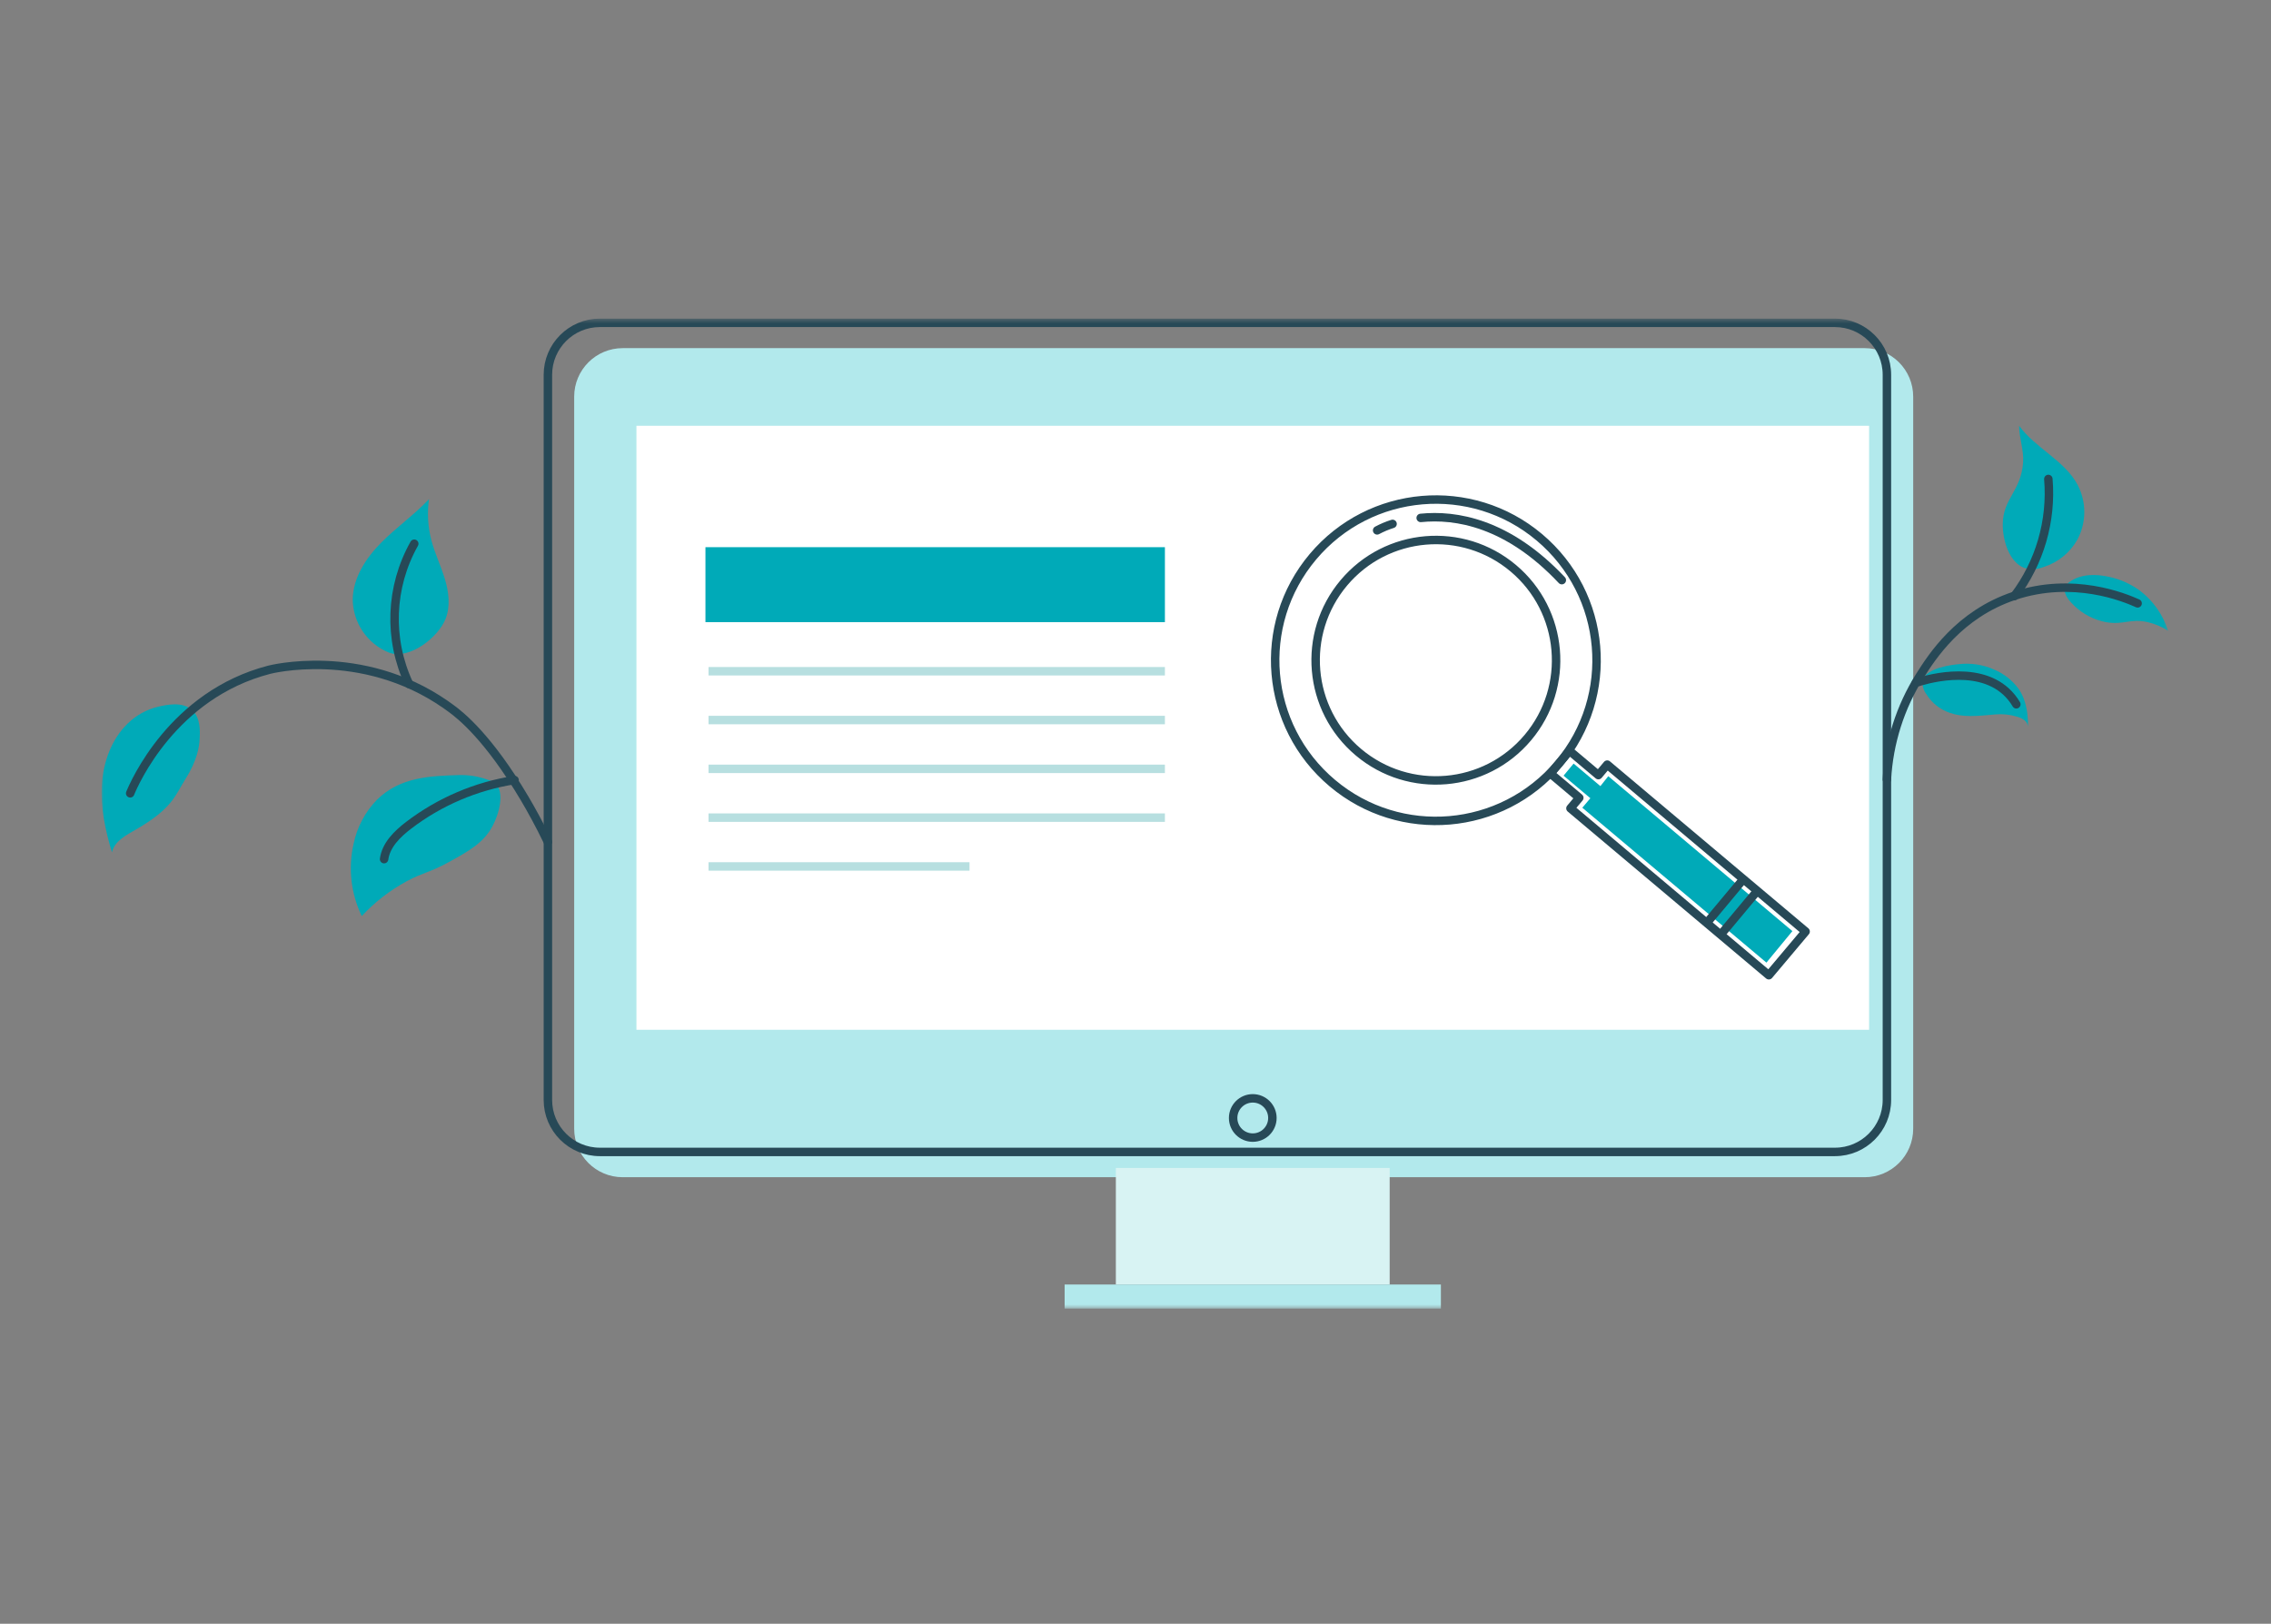 <?xml version="1.0" encoding="UTF-8"?>
<svg xmlns="http://www.w3.org/2000/svg" width="537" height="384" viewBox="0 0 537 384" fill="none">
  <rect x="0" y="0" width="537" height="384" fill="#808080" stroke="none"/>
  <mask id="mask0_158_612" style="mask-type:luminance" maskUnits="userSpaceOnUse" x="24" y="75" width="489" height="235">
    <path d="M512.677 75.416H24.023V309.472H512.677V75.416Z" fill="white"></path>
  </mask>
  <g mask="url(#mask0_158_612)">
    <path d="M440.922 278.402H147.244C140.909 278.402 135.773 273.267 135.772 266.932V93.803C135.772 87.467 140.908 82.331 147.244 82.331H440.922C447.258 82.331 452.394 87.467 452.394 93.803V266.93C452.394 273.265 447.259 278.401 440.924 278.402H440.922Z" fill="#B2E9EC"></path>
    <path d="M433.888 76.349H141.846C135.059 76.349 129.556 81.851 129.556 88.639V260.13C129.556 266.917 135.059 272.42 141.846 272.42H433.888C440.676 272.42 446.178 266.917 446.178 260.13V88.639C446.178 81.851 440.676 76.349 433.888 76.349Z" stroke="#274957" stroke-width="2" stroke-linecap="round" stroke-linejoin="round"></path>
    <path d="M296.228 269.033C298.792 269.033 300.87 266.955 300.87 264.391C300.87 261.827 298.792 259.749 296.228 259.749C293.664 259.749 291.586 261.827 291.586 264.391C291.586 266.955 293.664 269.033 296.228 269.033Z" stroke="#274957" stroke-width="2" stroke-linecap="round" stroke-linejoin="round"></path>
    <path d="M328.6 276.216H263.855V303.775H328.6V276.216Z" fill="#D8F3F3"></path>
    <path d="M340.715 303.775H251.741V309.473H340.715V303.775Z" fill="#B2E9EC"></path>
    <path d="M441.967 100.693H150.491V243.534H441.967V100.693Z" fill="white"></path>
    <path d="M380.293 183.564L378.43 185.909L372.095 180.578L369.72 183.44L376.055 188.771L374.155 191.019L417.689 227.652L423.83 220.198L380.293 183.564Z" fill="#00AAB8"></path>
    <path d="M380.048 180.823L377.954 183.311L371.129 177.568L366.616 182.93L373.441 188.674L371.347 191.162L418.256 230.635L426.956 220.296L380.048 180.823Z" stroke="#274957" stroke-width="2" stroke-linecap="round" stroke-linejoin="round"></path>
    <path d="M310.452 131.669C296.938 147.726 298.999 171.697 315.055 185.212C331.112 198.726 355.083 196.665 368.598 180.609C382.112 164.552 380.051 140.581 363.995 127.066C363.993 127.064 363.991 127.063 363.989 127.061C347.932 113.552 323.964 115.615 310.452 131.669ZM361.278 174.438C351.169 186.452 333.234 187.997 321.22 177.888C309.206 167.779 307.661 149.844 317.77 137.83C327.879 125.816 345.813 124.271 357.828 134.38C369.843 144.489 371.388 162.423 361.279 174.438H361.278Z" stroke="#274957" stroke-width="2" stroke-linecap="round" stroke-linejoin="round"></path>
    <path d="M406.968 220.934L415.245 211.019" stroke="#274957" stroke-width="2" stroke-linecap="round" stroke-linejoin="round"></path>
    <path d="M403.677 218.165L411.954 208.25" stroke="#274957" stroke-width="2" stroke-linecap="round" stroke-linejoin="round"></path>
    <path d="M335.936 122.485C344.212 121.639 356.527 123.609 369.31 137.197" stroke="#274957" stroke-width="2" stroke-linecap="round" stroke-linejoin="round"></path>
    <path d="M325.636 125.429C326.803 124.805 328.025 124.291 329.287 123.894" stroke="#274957" stroke-width="2" stroke-linecap="round" stroke-linejoin="round"></path>
    <path d="M275.453 129.403H166.809V147.131H275.453V129.403Z" fill="#00AAB8"></path>
    <path d="M167.537 158.742H275.453" stroke="#B7DFE0" stroke-width="2" stroke-miterlimit="10"></path>
    <path d="M167.537 170.284H275.453" stroke="#B7DFE0" stroke-width="2" stroke-miterlimit="10"></path>
    <path d="M167.537 181.825H275.453" stroke="#B7DFE0" stroke-width="2" stroke-miterlimit="10"></path>
    <path d="M167.537 193.366H275.453" stroke="#B7DFE0" stroke-width="2" stroke-miterlimit="10"></path>
    <path d="M167.537 204.907H229.25" stroke="#B7DFE0" stroke-width="2" stroke-miterlimit="10"></path>
    <path d="M30.188 171.113C26.323 174.857 24.395 180.299 24.076 185.678C23.757 191.057 24.914 196.423 26.476 201.578C27.052 198.926 29.834 197.5 32.185 196.148C40.871 191.148 41.485 187.964 43.829 184.269C46.724 179.712 47.105 176.433 47.191 175.006C47.309 172.988 47.491 169.798 45.407 167.921C43.097 165.843 39.435 166.672 37.514 167.104C34.753 167.738 32.22 169.122 30.195 171.104" fill="#00AAB8"></path>
    <path d="M129.555 199.114C127.496 194.846 125.555 191.371 124.055 188.831C115.484 174.331 108.837 169.131 106.706 167.57C106.39 167.339 105.915 166.99 105.295 166.56C85.339 152.736 63.675 158.385 63.675 158.385C40.795 164.3 31.741 185.279 30.782 187.614" stroke="#274957" stroke-width="2" stroke-linecap="round" stroke-linejoin="round"></path>
    <path d="M83.407 141.694C83.507 136.594 86.526 131.978 90.115 128.35C93.704 124.722 97.938 121.774 101.436 118.058C100.982 121.309 101.177 124.619 102.012 127.794C102.832 130.899 104.248 133.814 105.183 136.886C106.118 139.958 106.543 143.345 105.37 146.334C103.636 150.754 96.783 156.114 91.976 154.334C86.822 152.246 83.437 147.255 83.404 141.694" fill="#00AAB8"></path>
    <path d="M115.375 184.421C113.17 183.611 110.832 183.23 108.484 183.298C101.684 183.513 94.584 183.739 89.104 189.165C86.325 192.032 84.42 195.631 83.612 199.541C82.294 205.297 82.974 211.329 85.541 216.647C88.62 213.328 92.223 210.537 96.205 208.385C100.166 206.263 101.483 206.431 106.131 203.876C110.985 201.206 114.365 199.29 116.469 195.362C118.116 192.287 119.3 187.388 117.223 185.362C116.681 184.92 116.051 184.6 115.375 184.421Z" fill="#00AAB8"></path>
    <path d="M96.739 161.769C91.756 151.161 92.208 138.799 97.953 128.584" stroke="#274957" stroke-width="2" stroke-linecap="round" stroke-linejoin="round"></path>
    <path d="M121.676 184.477C112.564 185.901 103.952 189.579 96.623 195.177C93.932 197.234 91.28 199.828 90.823 203.177" stroke="#274957" stroke-width="2" stroke-linecap="round" stroke-linejoin="round"></path>
    <path d="M463.046 157.084C465.93 156.727 468.856 157.161 471.512 158.339C473.794 159.293 475.779 160.842 477.258 162.825C480.058 166.695 479.474 172.604 479.494 171.845C479.529 170.588 478.138 169.814 476.921 169.483C475.28 168.984 473.558 168.804 471.849 168.953C467.326 169.372 464.132 169.668 461.058 168.581C458.774 167.813 456.828 166.277 455.551 164.233C454.839 163.312 454.508 162.153 454.626 160.995C455.354 157.872 461.767 157.214 463.043 157.083" fill="#00AAB8"></path>
    <path d="M498.785 136.438C501.401 137.004 503.868 138.116 506.024 139.703C509.162 142.108 511.484 145.42 512.677 149.19C511.201 148.225 509.565 147.529 507.846 147.135C503.676 146.198 502.231 147.862 497.969 147.135C495.139 146.59 492.528 145.235 490.452 143.235C489.593 142.383 487.829 140.635 488.284 138.985C488.369 138.674 488.647 137.96 490.098 137.152C493.382 135.323 497.157 136.091 498.788 136.444" fill="#00AAB8"></path>
    <path d="M491.206 127.638C493.384 123.578 493.402 118.702 491.255 114.626C488.132 108.834 481.305 106.01 477.438 100.687C477.438 103.587 478.579 106.421 478.384 109.315C477.914 116.196 473.636 117.829 473.572 123.92C473.531 127.892 475.163 133.01 478.643 134.294C480.177 134.76 481.824 134.68 483.305 134.066C486.655 132.997 489.477 130.7 491.205 127.637" fill="#00AAB8"></path>
    <path d="M446.177 184.343C446.65 175.655 449.326 167.23 453.953 159.862C456.79 155.383 463.189 145.28 476.273 140.914C490.202 136.266 502.3 141.262 505.465 142.689" stroke="#274957" stroke-width="2" stroke-linecap="round" stroke-linejoin="round"></path>
    <path d="M453.033 161.481C454.626 160.943 467.133 156.907 474.368 163.566C475.314 164.44 476.127 165.449 476.78 166.56" stroke="#274957" stroke-width="2" stroke-linecap="round" stroke-linejoin="round"></path>
    <path d="M476.297 140.989C482.312 133.062 485.181 123.189 484.351 113.273" stroke="#274957" stroke-width="2" stroke-linecap="round" stroke-linejoin="round"></path>
  </g>
</svg>
